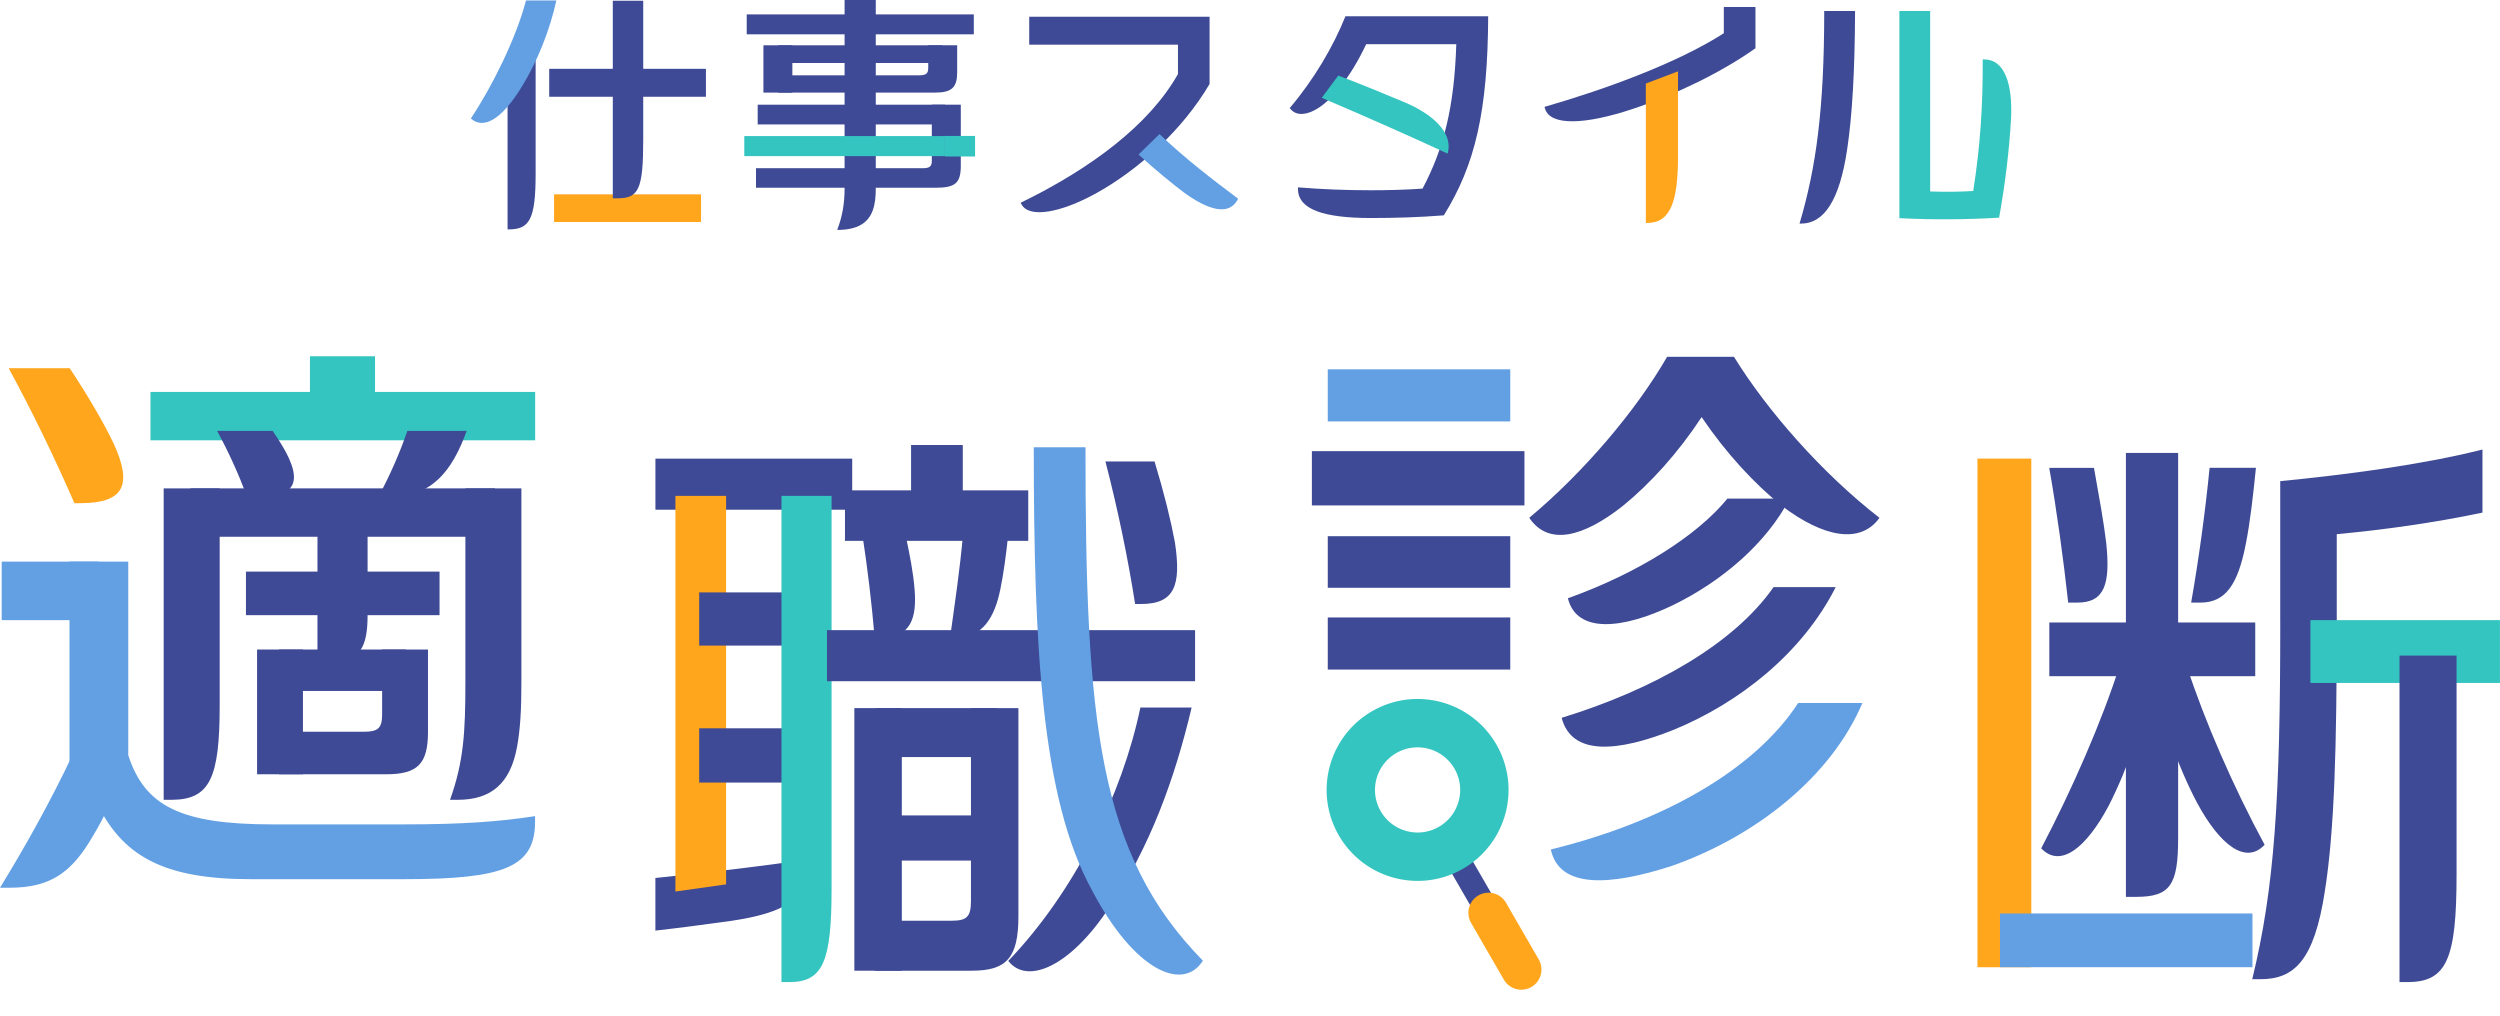 <svg width="310" height="126" viewBox="0 0 310 126" fill="none" xmlns="http://www.w3.org/2000/svg">
<path d="M62.938 10.007L66.418 4.707V21.547C66.418 27.142 65.687 28.444 63.104 28.444H62.938V10.007Z" fill="#3E4A95"/>
<path d="M87.535 8.533H68.102V11.998H87.535V8.533Z" fill="#3E4A95"/>
<path d="M86.931 24.098H68.703V27.53H86.931V24.098Z" fill="#FFA61D"/>
<path d="M75.988 0.092H79.76V17.346C79.76 23.495 79.184 24.593 76.564 24.593H75.988V0.092Z" fill="#3E4A95"/>
<path d="M120.752 1.786H92.592V4.256H120.752V1.786Z" fill="#3E4A95"/>
<path d="M93.744 20.859H114.42C115.319 20.859 115.545 20.606 115.545 19.923V12.982H119.139V20.547C119.139 22.683 118.482 23.28 116.034 23.28H93.744V20.859Z" fill="#3E4A95"/>
<path d="M117.179 12.982H93.953V15.43H117.179V12.982Z" fill="#3E4A95"/>
<path d="M98.253 5.617H94.664V11.482H98.253V5.617Z" fill="#3E4A95"/>
<path d="M96.502 9.34H113.939C114.87 9.34 115.101 9.109 115.101 8.399V5.617H118.69V8.948C118.69 10.825 118.039 11.482 115.967 11.482H96.507V9.34H96.502Z" fill="#3E4A95"/>
<path d="M116.85 5.617H96.502V7.812H116.85V5.617Z" fill="#3E4A95"/>
<path d="M104.729 23.355V0H108.597V23.355C108.597 24.415 108.506 25.292 108.226 26.072C107.661 27.654 106.311 28.509 103.841 28.509H103.814C104.46 26.836 104.729 25.19 104.729 23.355Z" fill="#3E4A95"/>
<path d="M120.908 16.856H117.18V19.407H120.908V16.856Z" fill="#35C5C0"/>
<path d="M149.989 2.076V10.41C146.734 15.968 141.251 21.068 135.737 24.065C131.578 26.33 127.693 27.099 126.687 25.378L126.553 25.146C135.258 20.907 142.516 15.489 146.067 9.183V5.541H127.623V2.076H149.989Z" fill="#3E4A95"/>
<path d="M146.888 23.931C145.166 22.635 143.154 20.967 141.18 19.164L143.778 16.625C146.872 19.6 150.412 22.301 153.533 24.647L153.403 24.867C152.295 26.74 149.847 26.051 146.888 23.931Z" fill="#62A0E3"/>
<path d="M179.036 26.702C175.98 26.944 173.01 27.035 170.008 27.035C164.101 27.035 160.948 25.954 160.948 23.425V23.232C163.864 23.474 166.925 23.592 170.008 23.592C172.166 23.592 174.372 23.533 176.394 23.388C179.025 18.433 180.333 13.289 180.58 5.482H169.406C168.416 7.586 167.313 9.383 166.075 10.938C163.536 14.123 161.066 14.779 160.055 13.553L159.926 13.397C162.923 9.878 165.327 5.773 166.834 2.018H184.535C184.481 13.832 182.915 20.455 179.036 26.696V26.702Z" fill="#3E4A95"/>
<path d="M163.896 12.132L165.946 9.372C168.604 10.367 171.332 11.503 174.06 12.638C177.632 14.117 180.069 16.388 179.569 18.771L179.51 19.046C174.345 16.662 168.959 14.284 163.902 12.132H163.896Z" fill="#35C5C0"/>
<path d="M217.676 0.872V5.983C213.598 8.889 207.846 11.713 202.391 13.532C196.478 15.49 192.222 15.619 191.582 13.472L191.518 13.252C199.27 11.014 208.078 7.764 213.754 4.122V0.872H217.676Z" fill="#3E4A95"/>
<path d="M208.076 19.359C208.076 24.97 207.14 27.644 204.278 27.644H204.084V10.357L208.071 8.846V19.353L208.076 19.359Z" fill="#FFA61D"/>
<path d="M226.209 1.367H230.029C229.997 8.873 229.674 14.339 229.05 18.508C228.103 24.884 226.166 27.725 223.336 27.725H223.143C225.198 20.79 226.204 13.586 226.204 1.367H226.209Z" fill="#3E4A95"/>
<path d="M249.365 14.807C249.128 18.804 248.644 22.791 247.89 26.993C243.769 27.235 239.643 27.262 235.521 27.052V1.367H239.341V23.743C241.095 23.797 242.898 23.797 244.679 23.684C245.561 18.083 245.884 13.069 245.857 7.366H246.05C248.515 7.366 249.607 10.309 249.365 14.807Z" fill="#35C5C0"/>
<path d="M8.926 93.744L15.533 95.014C14.258 98.425 12.972 101.298 11.546 103.622C8.797 108.432 6.01 110.078 1.151 110.078H0C3.287 104.725 6.359 99.167 8.926 93.744Z" fill="#62A0E3"/>
<path d="M12.236 69.641H0.211V76.898H12.236V69.641Z" fill="#62A0E3"/>
<path d="M8.644 45.656C11.038 49.277 12.819 52.365 14.051 54.91C16.499 60.167 15.364 62.394 9.968 62.394H9.225C6.842 56.917 4.028 51.069 1.074 45.656H8.639H8.644Z" fill="#FFA61D"/>
<path d="M8.63 69.641H15.904V93.647C17.959 99.996 22.462 102.223 33.777 102.223H50.1C57.358 102.223 61.92 101.884 66.348 101.201V101.874C66.348 107.523 62.555 109.019 50.1 109.019H31.114C20.289 109.019 15.016 106.189 11.793 99.098H8.619V69.636L8.63 69.641Z" fill="#62A0E3"/>
<path d="M66.359 48.6H18.658V54.599H66.359V48.6Z" fill="#35C5C0"/>
<path d="M20.295 60.559H27.241V87.465C27.241 96.52 26.014 99.177 21.236 99.177H20.295V60.564V60.559Z" fill="#3E4A95"/>
<path d="M61.382 60.559H23.629V66.558H61.382V60.559Z" fill="#3E4A95"/>
<path d="M33.806 53.431C37.293 58.434 37.858 61.592 32.273 61.592H30.638C29.61 58.87 28.442 56.223 26.92 53.431H33.806Z" fill="#3E4A95"/>
<path d="M54.504 70.879H30.498V76.281H54.504V70.879Z" fill="#3E4A95"/>
<path d="M37.564 80.541H31.877V96.009H37.564V80.541Z" fill="#3E4A95"/>
<path d="M34.6 90.736H45.118C46.872 90.736 47.383 90.295 47.383 88.606V80.541H53.07V90.769C53.07 94.718 51.779 96.009 47.899 96.009H34.6V90.736Z" fill="#3E4A95"/>
<path d="M50.342 80.541H34.6V85.679H50.342V80.541Z" fill="#3E4A95"/>
<path d="M46.504 44.177H38.434V50.789H46.504V44.177Z" fill="#35C5C0"/>
<path d="M39.367 65.795H45.581V76.249C45.581 80.165 44.699 82.048 41.132 82.048H39.367V65.795Z" fill="#3E4A95"/>
<path d="M50.51 53.431H57.87C56.04 58.499 53.479 61.592 48.497 61.592H46.932C48.384 58.865 49.552 56.223 50.51 53.431Z" fill="#3E4A95"/>
<path d="M57.707 84.651V60.559H64.653V84.651C64.653 87.933 64.519 90.472 64.104 92.657C63.27 97.144 60.919 99.177 56.744 99.177H55.803C57.498 94.432 57.707 90.822 57.707 84.651Z" fill="#3E4A95"/>
<path d="M105.673 56.871H81.273V63.204H105.673V56.871Z" fill="#3E4A95"/>
<path d="M81.273 108.87C87.546 108.214 93.895 107.493 100.238 106.557V107.105C100.238 111.463 97.317 113.19 90.721 114.18C87.616 114.611 84.442 115.036 81.268 115.396V108.865L81.273 108.87Z" fill="#3E4A95"/>
<path d="M83.752 61.487H90.036V109.661L83.752 110.549V61.487Z" fill="#FFA61D"/>
<path d="M99.974 73.458H86.701V80.054H99.974V73.458Z" fill="#3E4A95"/>
<path d="M99.974 90.309H86.701V97.039H99.974V90.309Z" fill="#3E4A95"/>
<path d="M96.902 61.487H103.116V110.14C103.116 119.125 102.1 121.777 97.908 121.777H96.902V61.487Z" fill="#35C5C0"/>
<path d="M148.19 78.139H102.545V84.471H148.19V78.139Z" fill="#3E4A95"/>
<path d="M127.503 60.804H104.777V67.066H127.503V60.804Z" fill="#3E4A95"/>
<path d="M111.825 87.807H105.939V120.367H111.825V87.807Z" fill="#3E4A95"/>
<path d="M112.268 66.238C112.833 68.869 113.258 71.097 113.409 73.109C113.705 76.595 112.914 79.032 109.471 79.032H108.454C108.088 74.793 107.582 70.478 106.926 66.238H112.268Z" fill="#3E4A95"/>
<path d="M123.152 101.112H108.395V106.713H123.152V101.112Z" fill="#3E4A95"/>
<path d="M108.464 114.169H117.998C119.822 114.169 120.398 113.728 120.398 111.765V87.807H126.283V113.637C126.283 118.807 124.788 120.367 120.5 120.367H108.459V114.169H108.464Z" fill="#3E4A95"/>
<path d="M123.624 87.807H108.662V93.876H123.624V87.807Z" fill="#3E4A95"/>
<path d="M119.386 55.182H112.973V64.14H119.386V55.182Z" fill="#3E4A95"/>
<path d="M119.412 66.238H125.029C124.744 68.869 124.454 71.091 124.034 73.109C123.324 76.6 121.801 79.032 118.697 79.032H117.814C118.401 74.793 119.047 70.478 119.418 66.238H119.412Z" fill="#3E4A95"/>
<path d="M141.407 87.737H147.761C145.7 96.48 142.574 105.126 137.554 112.502C132.744 119.868 127.354 122.165 125.029 119.152C133.261 110.576 139.158 98.508 141.407 87.737Z" fill="#3E4A95"/>
<path d="M134.601 55.461C134.601 89.464 136.139 105.852 149.159 119.124C146.706 123.009 140.653 120.443 135.37 110.323C129.172 99.035 128.188 80.393 128.188 55.461H134.601Z" fill="#62A0E3"/>
<path d="M143.165 57.221C144.37 61.191 145.171 64.489 145.688 67.244C146.511 72.635 145.618 74.895 141.497 74.895H140.754C139.861 69.197 138.608 63.139 137.074 57.221H143.165Z" fill="#3E4A95"/>
<path d="M189.031 55.942H162.674V62.673H189.031V55.942Z" fill="#3E4A95"/>
<path d="M187.272 45.796H164.643V52.258H187.272V45.796Z" fill="#62A0E3"/>
<path d="M187.272 66.488H164.643V72.885H187.272V66.488Z" fill="#3E4A95"/>
<path d="M187.272 76.564H164.643V83.026H187.272V76.564Z" fill="#3E4A95"/>
<path d="M180.295 105.767L185.709 115.144" stroke="#3E4A95" stroke-width="3"/>
<path d="M184.58 113.19L188.641 120.224" stroke="#FFA61D" stroke-width="5" stroke-linecap="round"/>
<circle cx="175.781" cy="97.952" r="8.28" transform="rotate(-30 175.781 97.952)" stroke="#35C5C0" stroke-width="6"/>
<path d="M215.016 44.252C219.137 50.923 225.9 58.654 233.056 64.212C230.667 67.542 226.067 66.585 221.047 62.802C217.539 60.005 213.983 56.136 211.002 51.719C208.097 56.136 204.67 59.935 201.227 62.738C196.341 66.585 192.016 67.747 189.627 64.207C196.379 58.574 202.868 50.923 206.72 44.246H215.016V44.252Z" fill="#3E4A95"/>
<path d="M222.979 87.169H230.941C227.089 96.229 217.889 103.638 207.311 107.371C199.462 109.916 193.334 110.153 192.301 105.332C206.332 101.9 217.625 95.395 222.973 87.174L222.979 87.169Z" fill="#62A0E3"/>
<path d="M219.921 72.804H227.626C223.467 81.035 215.606 87.19 207.498 90.51C200.623 93.254 194.882 93.77 193.645 89.009C205.104 85.49 215.025 79.825 219.921 72.804Z" fill="#3E4A95"/>
<path d="M214.206 61.823H221.916C219.075 67.337 213.523 72.083 207.449 75.037C201.24 78.028 195.516 78.609 194.418 74.186C203.096 71.082 210.44 66.434 214.206 61.817V61.823Z" fill="#3E4A95"/>
<path d="M251.882 56.866H245.205V119.938H251.882V56.866Z" fill="#FFA61D"/>
<path d="M279.305 113.271H247.998V119.932H279.305V113.271Z" fill="#62A0E3"/>
<path d="M262.847 82.486H267.464C265.957 89.109 263.891 95.2 261.465 99.934C258.726 105.083 255.52 107.714 253.109 105.196C256.962 97.852 260.642 89.416 262.853 82.486H262.847Z" fill="#3E4A95"/>
<path d="M259.652 58.007C260.298 61.644 260.868 64.732 261.175 67.352C261.697 72.399 260.987 74.723 257.597 74.723H256.457C255.859 69.289 255.052 63.382 254.105 58.012H259.652V58.007Z" fill="#3E4A95"/>
<path d="M263.611 56.166H270.089V103.915C270.089 109.715 269.137 111.211 264.881 111.211H263.611V56.166Z" fill="#3E4A95"/>
<path d="M271.122 82.486C273.339 89.329 276.954 97.62 280.812 104.749C278.466 107.272 275.254 104.771 272.446 99.562C270.014 94.973 267.942 89.028 266.441 82.481H271.122V82.486Z" fill="#3E4A95"/>
<path d="M273.99 58.007H279.736C279.37 61.644 279.004 64.802 278.498 67.352C277.498 72.619 275.889 74.723 272.844 74.723H271.703C272.655 69.289 273.462 63.382 273.99 58.012V58.007Z" fill="#3E4A95"/>
<path d="M282.748 77.16V59.663C290.834 58.867 300.298 57.646 307.825 55.741V63.564C301.788 64.839 295.375 65.716 289.758 66.238V77.154C289.758 92.59 289.478 102.968 288.278 110.527C286.955 119.163 284.453 121.422 280.283 121.422H279.277C282.059 110.022 282.753 98.89 282.753 77.154L282.748 77.16Z" fill="#3E4A95"/>
<path d="M309.993 76.897H286.492V84.687H309.993V76.897Z" fill="#35C5C0"/>
<path d="M297.539 81.297H304.614V108.44C304.614 118.92 303.393 121.777 298.545 121.777H297.539V81.297Z" fill="#3E4A95"/>
<path d="M279.65 77.188H254.115V83.848H279.65V77.188Z" fill="#3E4A95"/>
<path d="M117.174 16.873H92.291V19.359H117.174V16.873Z" fill="#35C5C0"/>
<path d="M65.218 0.059H68.989C68.139 3.905 66.573 7.693 64.766 10.647C62.059 15.112 59.837 15.995 58.385 14.693C61.01 10.76 63.991 4.777 65.223 0.064L65.218 0.059Z" fill="#62A0E3"/>
</svg>
